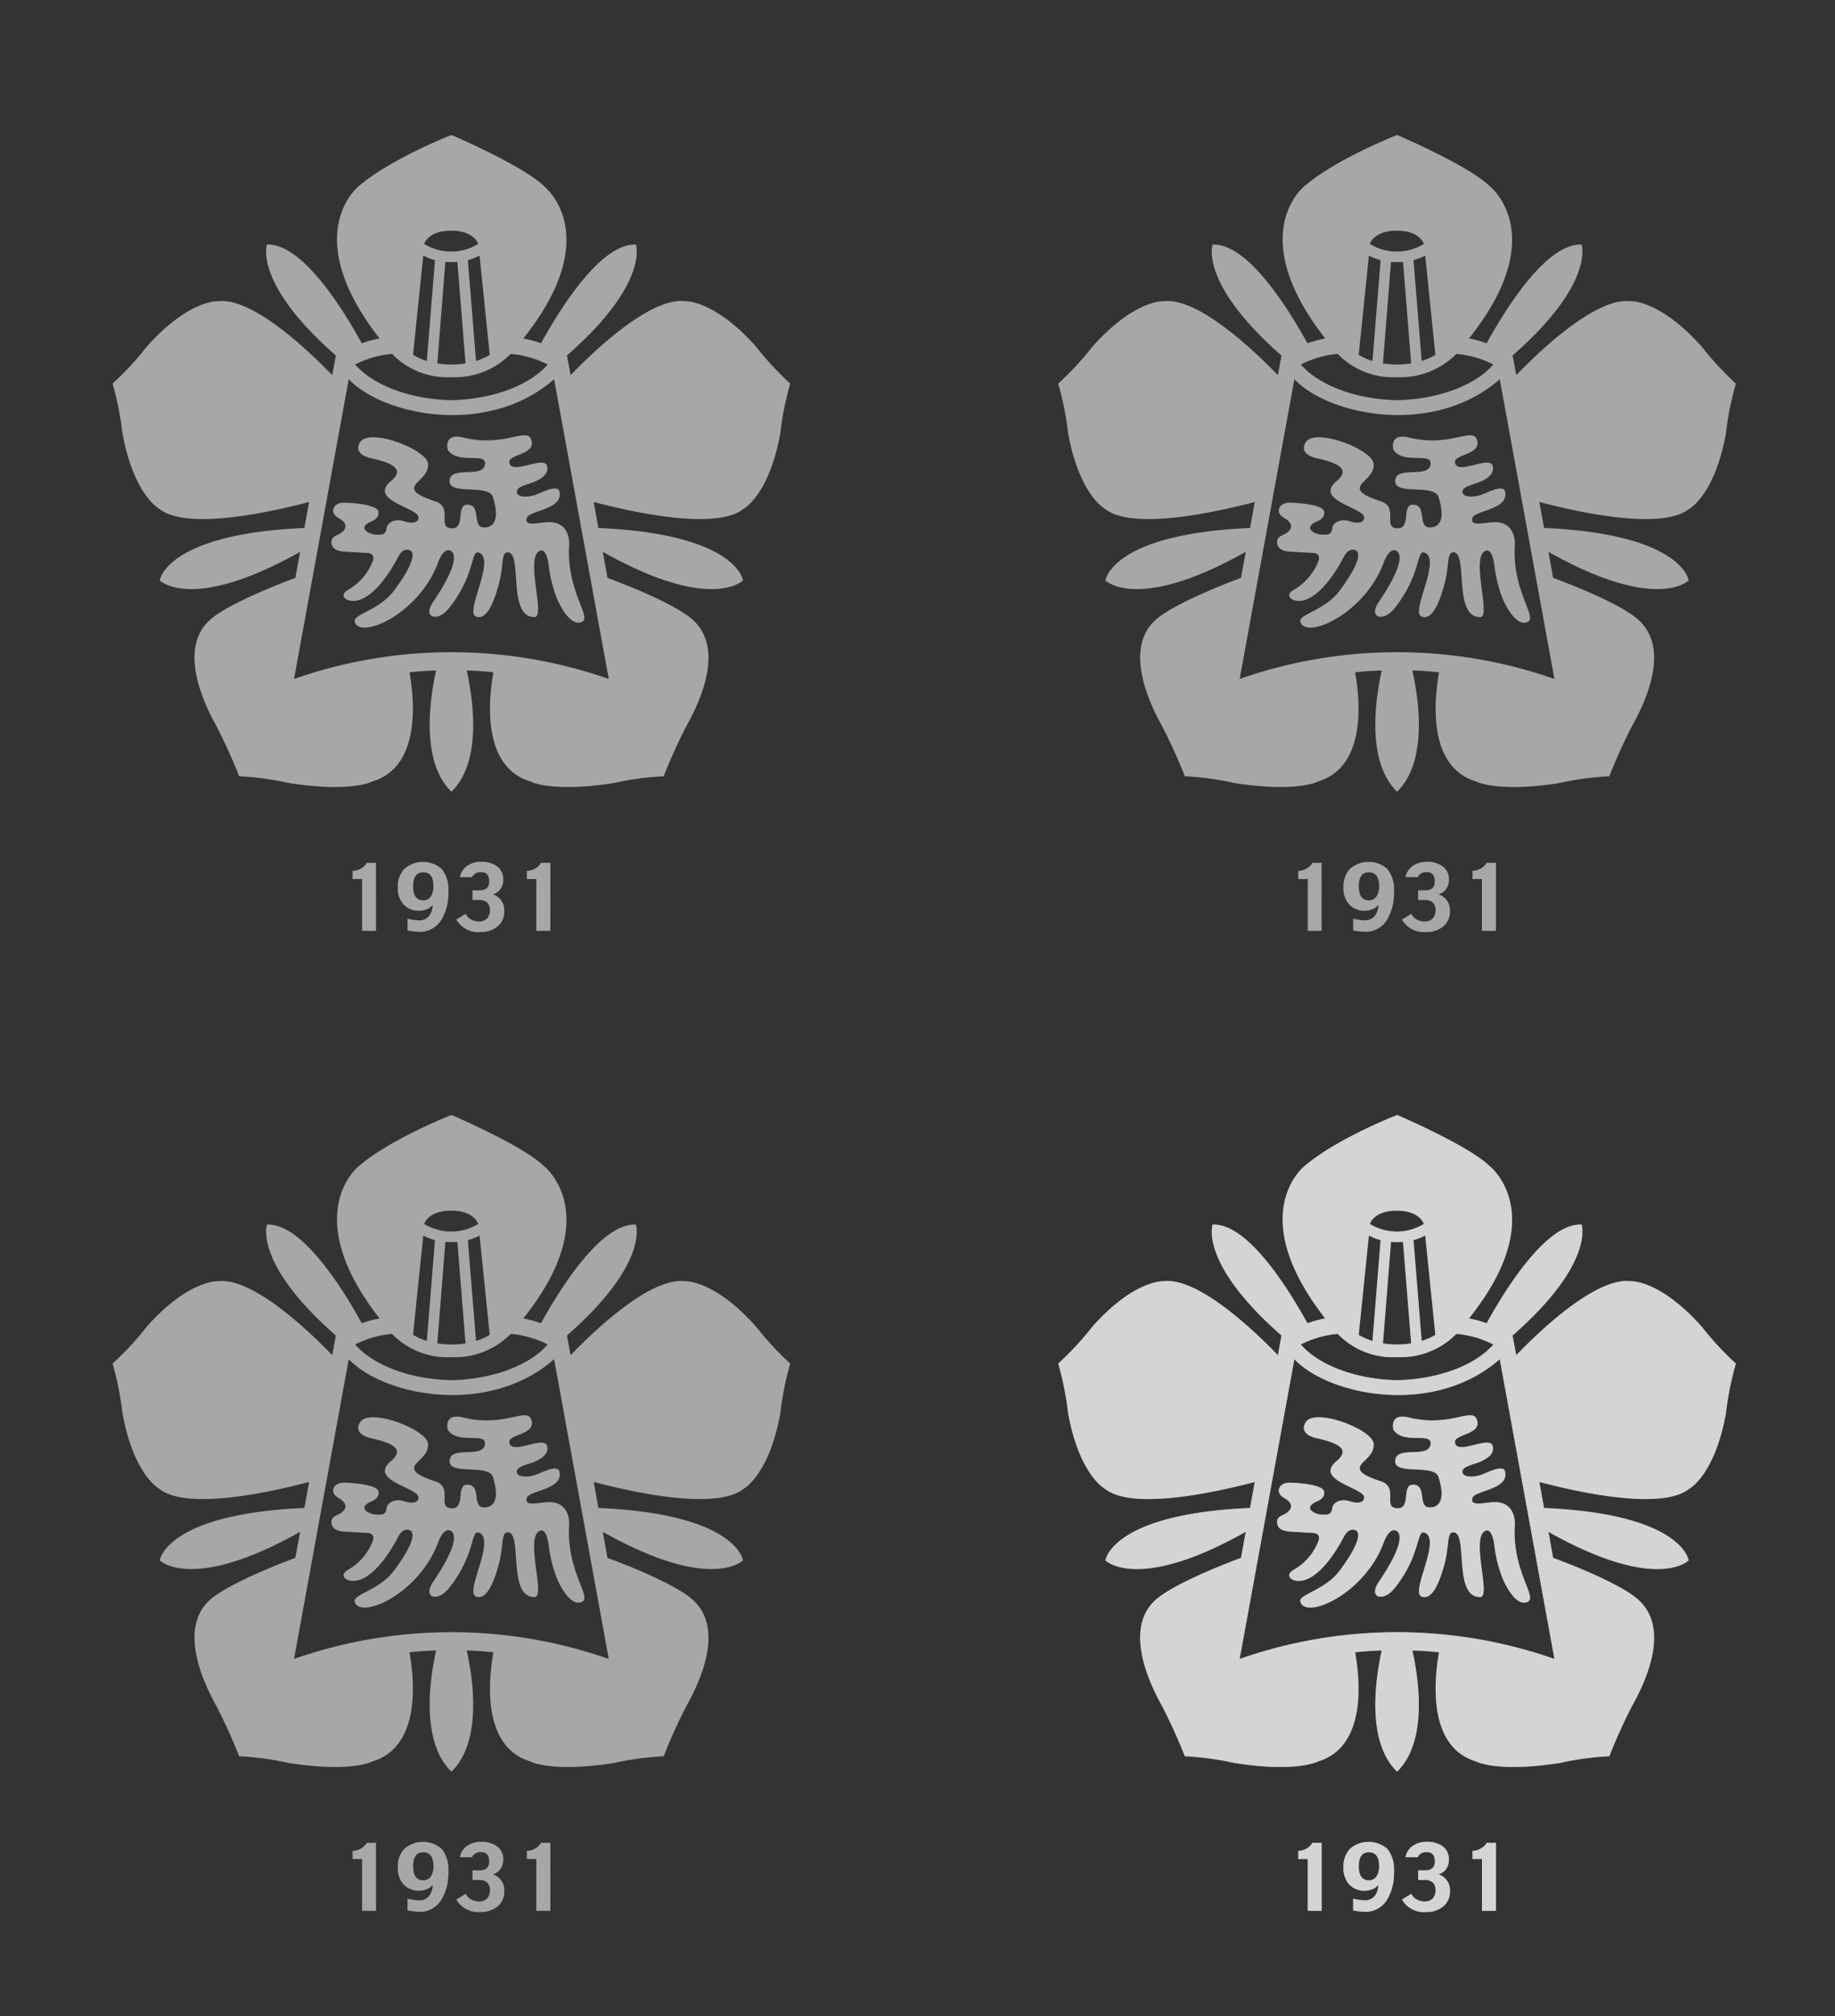 <svg xmlns="http://www.w3.org/2000/svg" xmlns:xlink="http://www.w3.org/1999/xlink" width="163" height="179" viewBox="0 0 163 179"><rect x="0" y="0" width="163" height="179" fill="#333333" stroke="none"/><defs><style>.a{clip-path:url(#b);}.b{opacity:0.62;}.c{fill:#efefef;}</style><clipPath id="b"><rect width="163" height="179"/></clipPath></defs><g id="a" class="a"><g class="b" transform="translate(10 12)"><g transform="translate(21.322 64.508)"><path class="c" d="M313.367,282.2h-1.234v-4.6h-.843v-.729a1.508,1.508,0,0,0,1.266-.712h.81Z" transform="translate(-311.29 -276.069)"/><path class="c" d="M320.739,278.974a4.5,4.5,0,0,1-.64,2.253,2.209,2.209,0,0,1-1.983,1.036,5.319,5.319,0,0,1-1.006-.124V281.1a5,5,0,0,0,1.006.148,1.1,1.1,0,0,0,.921-.407,1.64,1.64,0,0,0,.311-.979,1.091,1.091,0,0,1-.5.388,1.69,1.69,0,0,1-.638.144,1.842,1.842,0,0,1-1.462-.569,2.124,2.124,0,0,1-.5-1.513,2.284,2.284,0,0,1,.588-1.65,2.533,2.533,0,0,1,3.32.025,2.912,2.912,0,0,1,.589,1.758v.53Zm-1.324-.752c0-.824-.3-1.241-.906-1.241s-.9.417-.9,1.241.3,1.246.9,1.246a.787.787,0,0,0,.712-.406A1.671,1.671,0,0,0,319.416,278.222Z" transform="translate(-312.233 -276.049)"/><path class="c" d="M326.931,280.428a1.682,1.682,0,0,1-.627,1.384,2.283,2.283,0,0,1-1.485.47,2.224,2.224,0,0,1-2.148-1.109l.835-.509a1.015,1.015,0,0,0,.491.511,1.464,1.464,0,0,0,.706.171.916.916,0,0,0,.713-.283,1.063,1.063,0,0,0,.236-.743.871.871,0,0,0-.249-.658.99.99,0,0,0-.69-.224h-.607v-.857h.642c.562,0,.84-.262.84-.784,0-.559-.237-.83-.711-.83a.814.814,0,0,0-.812.449h-1.081a1.552,1.552,0,0,1,.682-1.031,2.107,2.107,0,0,1,1.21-.336,2.319,2.319,0,0,1,1.36.366,1.378,1.378,0,0,1,.6,1.206,1.414,1.414,0,0,1-.23.828,1.184,1.184,0,0,1-.7.486A1.464,1.464,0,0,1,326.931,280.428Z" transform="translate(-313.457 -276.048)"/><path class="c" d="M332.492,282.2h-1.246v-4.6h-.839v-.729a1.518,1.518,0,0,0,1.265-.712h.821Z" transform="translate(-314.929 -276.069)"/></g><g transform="translate(19.451 26.65)"><path class="c" d="M314.536,243.061c-1.344,1.8-3.7,2.112-3.5,2.78.477,1.614,5.71-.692,7.4-5.251.491-1.315,1.016-1.092,1.016-1.092s1.552.147-1.452,4.581c-.659.971-.13,1.244-.13,1.244s.683.406,1.61-.78c2.336-2.995,1.838-5.168,2.62-4.831,1.467.627-1.285,5.239-.311,5.652.712.3,1.382-.5,1.99-2.65.554-1.936.21-3.069.88-3.04,1.3.057-.084,5.8,2.365,5.745,1.008-.021-.98-5.57.559-5.913,0,0,.508-.159.692,1.367a11.616,11.616,0,0,0,.668,2.741c.265.729,1.288,2.741,2.309,2.22.84-.427-1.425-2.778-1.166-6.822,0-.013.155-1.822-1.516-2.008-.912-.1-2.49.514-2.252-.372.184-.69,3.236-.738,2.911-2.325-.117-.6-1.1-.172-1.91.176-.836.359-1.8.311-1.877-.117s.5-.593,1.235-.837c.827-.277,1.622-.759,1.454-1.5-.224-1.053-3.357.959-3.364-.435.118-.65,2.436-.638,1.944-1.949-.413-1.1-2.412.732-6.027-.164-1.794-.439-1.387,1.076-1.387,1.076.9,1.406,3.623.095,3.284,1.405-.294,1.1-2.913.062-3.11,1.263-.241,1.49,3.449.3,3.842,1.543.836,2.666-.508,2.744-.907,2.683-.933-.138-.12-2.018-1.374-2.007-1.062.012-.067,2.248-1.492,2.088-1.155-.128.2-1.824-1.286-2.362-.874-.3-1.8-.623-1.927-1.088-.172-.653,1.323-1.063,1.218-2.286-.118-1.261-5.22-3.221-6.031-1.895-.687,1.118.977,1.418.977,1.418,1.578.356,3.146.874,1.768,2.025-2.073,1.737,2.482,2.364,2.444,3.24-.03.7-1.116.388-1.208.355-.912-.332-1.571.136-1.616.547-.087.711-.487.623-1.022.609-.445-.011-1.758-.575-.271-1.2.619-.259.625-.755.525-.94-.354-.615-2.854-.687-2.854-.687s-.908-.1-1.112.534c-.176.545.539.869.539.869,1.159.732.088,1.332-.115,1.425-.334.154-.686.3-.583.826.078.411.441.64,1.085.684.018,0,2.128.124,2.134.124s.711.027.423.755a5.035,5.035,0,0,1-2.2,2.527c-.865.526-.071,1.078.632.958,0,0,1.727.121,3.854-3.923.451-.857,1.013-.555,1.013-.555S317.033,239.7,314.536,243.061Z" transform="translate(-308.979 -229.288)"/></g><path class="c" d="M342.129,215.163c-3.755-4.221-6.344-4.05-6.344-4.05-3.039-.361-7.96,4.3-10.145,6.563l-.327-1.744c7.343-6.423,6.127-9.845,6.127-9.845-3.1-.142-6.7,5.633-8.432,8.757a10.323,10.323,0,0,0-1.566-.427c7.348-9.21,1.856-13.5,1.856-13.5-1.745-1.759-7.983-4.459-8.215-4.549a.242.242,0,0,0-.032.011l-.024-.011c-.233.091-5.434,2.145-8.223,4.549,0,0-5.363,4.239,1.864,13.5a10.511,10.511,0,0,0-1.579.427c-1.716-3.123-5.324-8.9-8.422-8.757,0,0-1.219,3.422,6.119,9.845l-.319,1.744c-2.182-2.258-7.111-6.924-10.144-6.563,0,0-2.591-.172-6.347,4.05a26.588,26.588,0,0,1-3.021,3.261v.01a26.583,26.583,0,0,1,.87,4.355c1,5.563,3.3,6.769,3.3,6.769,2.481,1.962,10.151.207,13.289-.624l-.423,2.309c-12.321.539-12.843,4.653-12.843,4.653s2.813,2.9,12.465-2.536l-.425,2.315c-.13.045-5.434,1.988-7.411,3.579-2.921,2.357-1.065,6.968.4,9.571a48.81,48.81,0,0,1,2.024,4.46h.006a26.522,26.522,0,0,1,4.405.6c5.585.876,7.427-.139,7.427-.139,4.227-1.284,3.77-6.98,3.289-9.69.791-.084,1.584-.144,2.362-.159-.575,2.613-1.367,8.085,1.35,10.744h.027c2.719-2.66,1.927-8.131,1.346-10.744.782.015,1.572.075,2.37.159-.483,2.709-.942,8.405,3.279,9.69,0,0,1.843,1.015,7.429.139a26.592,26.592,0,0,1,4.4-.6h.017a47.836,47.836,0,0,1,2.018-4.46c1.465-2.6,3.357-7.146.4-9.571-1.975-1.614-7.282-3.534-7.412-3.579l-.415-2.315c9.644,5.437,12.453,2.536,12.453,2.536s-.518-4.114-12.844-4.653l-.419-2.309c3.135.831,10.8,2.586,13.295.624,0,0,2.3-1.206,3.292-6.769a25.791,25.791,0,0,1,.873-4.355v-.01A26.756,26.756,0,0,1,342.129,215.163Zm-23.68.656.012.057a5.98,5.98,0,0,1-1.223.54l-.725-8.951a4.649,4.649,0,0,0,1.041-.41Zm-3.417-10.966c2.056-.011,2.4,1.176,2.4,1.176a4.609,4.609,0,0,1-4.8,0S312.976,204.841,315.033,204.853Zm1.274,11.78a7.976,7.976,0,0,1-2.507,0l.715-9.008a9.045,9.045,0,0,0,1.067,0Zm-4.656-.814.9-8.763a4.7,4.7,0,0,0,1.041.41l-.722,8.951a5.723,5.723,0,0,1-1.222-.54Zm-1.873-.033a6.824,6.824,0,0,0,5.275,2.069,6.985,6.985,0,0,0,5.275-2.069,8.88,8.88,0,0,1,3.277.946c-1.632,1.87-4.908,3.086-8.552,3.166-3.644-.08-6.917-1.3-8.548-3.166A8.889,8.889,0,0,1,309.777,215.786Zm19.253,28.86a42.342,42.342,0,0,0-27.958,0l4.86-26.609c3.081,3.242,12.388,5.137,18.243,0Z" transform="translate(-284.954 -196.371)"/></g><g class="b" transform="translate(94 99)"><g transform="translate(21.322 64.508)"><path class="c" d="M313.367,282.2h-1.234v-4.6h-.843v-.729a1.508,1.508,0,0,0,1.266-.712h.81Z" transform="translate(-311.29 -276.069)"/><path class="c" d="M320.739,278.974a4.5,4.5,0,0,1-.64,2.253,2.209,2.209,0,0,1-1.983,1.036,5.319,5.319,0,0,1-1.006-.124V281.1a5,5,0,0,0,1.006.148,1.1,1.1,0,0,0,.921-.407,1.64,1.64,0,0,0,.311-.979,1.091,1.091,0,0,1-.5.388,1.69,1.69,0,0,1-.638.144,1.842,1.842,0,0,1-1.462-.569,2.124,2.124,0,0,1-.5-1.513,2.284,2.284,0,0,1,.588-1.65,2.533,2.533,0,0,1,3.32.025,2.912,2.912,0,0,1,.589,1.758v.53Zm-1.324-.752c0-.824-.3-1.241-.906-1.241s-.9.417-.9,1.241.3,1.246.9,1.246a.787.787,0,0,0,.712-.406A1.671,1.671,0,0,0,319.416,278.222Z" transform="translate(-312.233 -276.049)"/><path class="c" d="M326.931,280.428a1.682,1.682,0,0,1-.627,1.384,2.283,2.283,0,0,1-1.485.47,2.224,2.224,0,0,1-2.148-1.109l.835-.509a1.015,1.015,0,0,0,.491.511,1.464,1.464,0,0,0,.706.171.916.916,0,0,0,.713-.283,1.063,1.063,0,0,0,.236-.743.871.871,0,0,0-.249-.658.99.99,0,0,0-.69-.224h-.607v-.857h.642c.562,0,.84-.262.84-.784,0-.559-.237-.83-.711-.83a.814.814,0,0,0-.812.449h-1.081a1.552,1.552,0,0,1,.682-1.031,2.107,2.107,0,0,1,1.21-.336,2.319,2.319,0,0,1,1.36.366,1.378,1.378,0,0,1,.6,1.206,1.414,1.414,0,0,1-.23.828,1.184,1.184,0,0,1-.7.486A1.464,1.464,0,0,1,326.931,280.428Z" transform="translate(-313.457 -276.048)"/><path class="c" d="M332.492,282.2h-1.246v-4.6h-.839v-.729a1.518,1.518,0,0,0,1.265-.712h.821Z" transform="translate(-314.929 -276.069)"/></g><g transform="translate(19.451 26.65)"><path class="c" d="M314.536,243.061c-1.344,1.8-3.7,2.112-3.5,2.78.477,1.614,5.71-.692,7.4-5.251.491-1.315,1.016-1.092,1.016-1.092s1.552.147-1.452,4.581c-.659.971-.13,1.244-.13,1.244s.683.406,1.61-.78c2.336-2.995,1.838-5.168,2.62-4.831,1.467.627-1.285,5.239-.311,5.652.712.3,1.382-.5,1.99-2.65.554-1.936.21-3.069.88-3.04,1.3.057-.084,5.8,2.365,5.745,1.008-.021-.98-5.57.559-5.913,0,0,.508-.159.692,1.367a11.616,11.616,0,0,0,.668,2.741c.265.729,1.288,2.741,2.309,2.22.84-.427-1.425-2.778-1.166-6.822,0-.013.155-1.822-1.516-2.008-.912-.1-2.49.514-2.252-.372.184-.69,3.236-.738,2.911-2.325-.117-.6-1.1-.172-1.91.176-.836.359-1.8.311-1.877-.117s.5-.593,1.235-.837c.827-.277,1.622-.759,1.454-1.5-.224-1.053-3.357.959-3.364-.435.118-.65,2.436-.638,1.944-1.949-.413-1.1-2.412.732-6.027-.164-1.794-.439-1.387,1.076-1.387,1.076.9,1.406,3.623.095,3.284,1.405-.294,1.1-2.913.062-3.11,1.263-.241,1.49,3.449.3,3.842,1.543.836,2.666-.508,2.744-.907,2.683-.933-.138-.12-2.018-1.374-2.007-1.062.012-.067,2.248-1.492,2.088-1.155-.128.2-1.824-1.286-2.362-.874-.3-1.8-.623-1.927-1.088-.172-.653,1.323-1.063,1.218-2.286-.118-1.261-5.22-3.221-6.031-1.895-.687,1.118.977,1.418.977,1.418,1.578.356,3.146.874,1.768,2.025-2.073,1.737,2.482,2.364,2.444,3.24-.03.7-1.116.388-1.208.355-.912-.332-1.571.136-1.616.547-.087.711-.487.623-1.022.609-.445-.011-1.758-.575-.271-1.2.619-.259.625-.755.525-.94-.354-.615-2.854-.687-2.854-.687s-.908-.1-1.112.534c-.176.545.539.869.539.869,1.159.732.088,1.332-.115,1.425-.334.154-.686.3-.583.826.078.411.441.64,1.085.684.018,0,2.128.124,2.134.124s.711.027.423.755a5.035,5.035,0,0,1-2.2,2.527c-.865.526-.071,1.078.632.958,0,0,1.727.121,3.854-3.923.451-.857,1.013-.555,1.013-.555S317.033,239.7,314.536,243.061Z" transform="translate(-308.979 -229.288)"/></g><path class="c" d="M342.129,215.163c-3.755-4.221-6.344-4.05-6.344-4.05-3.039-.361-7.96,4.3-10.145,6.563l-.327-1.744c7.343-6.423,6.127-9.845,6.127-9.845-3.1-.142-6.7,5.633-8.432,8.757a10.323,10.323,0,0,0-1.566-.427c7.348-9.21,1.856-13.5,1.856-13.5-1.745-1.759-7.983-4.459-8.215-4.549a.242.242,0,0,0-.032.011l-.024-.011c-.233.091-5.434,2.145-8.223,4.549,0,0-5.363,4.239,1.864,13.5a10.511,10.511,0,0,0-1.579.427c-1.716-3.123-5.324-8.9-8.422-8.757,0,0-1.219,3.422,6.119,9.845l-.319,1.744c-2.182-2.258-7.111-6.924-10.144-6.563,0,0-2.591-.172-6.347,4.05a26.588,26.588,0,0,1-3.021,3.261v.01a26.583,26.583,0,0,1,.87,4.355c1,5.563,3.3,6.769,3.3,6.769,2.481,1.962,10.151.207,13.289-.624l-.423,2.309c-12.321.539-12.843,4.653-12.843,4.653s2.813,2.9,12.465-2.536l-.425,2.315c-.13.045-5.434,1.988-7.411,3.579-2.921,2.357-1.065,6.968.4,9.571a48.81,48.81,0,0,1,2.024,4.46h.006a26.522,26.522,0,0,1,4.405.6c5.585.876,7.427-.139,7.427-.139,4.227-1.284,3.77-6.98,3.289-9.69.791-.084,1.584-.144,2.362-.159-.575,2.613-1.367,8.085,1.35,10.744h.027c2.719-2.66,1.927-8.131,1.346-10.744.782.015,1.572.075,2.37.159-.483,2.709-.942,8.405,3.279,9.69,0,0,1.843,1.015,7.429.139a26.592,26.592,0,0,1,4.4-.6h.017a47.836,47.836,0,0,1,2.018-4.46c1.465-2.6,3.357-7.146.4-9.571-1.975-1.614-7.282-3.534-7.412-3.579l-.415-2.315c9.644,5.437,12.453,2.536,12.453,2.536s-.518-4.114-12.844-4.653l-.419-2.309c3.135.831,10.8,2.586,13.295.624,0,0,2.3-1.206,3.292-6.769a25.791,25.791,0,0,1,.873-4.355v-.01A26.756,26.756,0,0,1,342.129,215.163Zm-23.68.656.012.057a5.98,5.98,0,0,1-1.223.54l-.725-8.951a4.649,4.649,0,0,0,1.041-.41Zm-3.417-10.966c2.056-.011,2.4,1.176,2.4,1.176a4.609,4.609,0,0,1-4.8,0S312.976,204.841,315.033,204.853Zm1.274,11.78a7.976,7.976,0,0,1-2.507,0l.715-9.008a9.045,9.045,0,0,0,1.067,0Zm-4.656-.814.9-8.763a4.7,4.7,0,0,0,1.041.41l-.722,8.951a5.723,5.723,0,0,1-1.222-.54Zm-1.873-.033a6.824,6.824,0,0,0,5.275,2.069,6.985,6.985,0,0,0,5.275-2.069,8.88,8.88,0,0,1,3.277.946c-1.632,1.87-4.908,3.086-8.552,3.166-3.644-.08-6.917-1.3-8.548-3.166A8.889,8.889,0,0,1,309.777,215.786Zm19.253,28.86a42.342,42.342,0,0,0-27.958,0l4.86-26.609c3.081,3.242,12.388,5.137,18.243,0Z" transform="translate(-284.954 -196.371)"/></g><g class="b" transform="translate(10 99)"><g transform="translate(21.322 64.508)"><path class="c" d="M313.367,282.2h-1.234v-4.6h-.843v-.729a1.508,1.508,0,0,0,1.266-.712h.81Z" transform="translate(-311.29 -276.069)"/><path class="c" d="M320.739,278.974a4.5,4.5,0,0,1-.64,2.253,2.209,2.209,0,0,1-1.983,1.036,5.319,5.319,0,0,1-1.006-.124V281.1a5,5,0,0,0,1.006.148,1.1,1.1,0,0,0,.921-.407,1.64,1.64,0,0,0,.311-.979,1.091,1.091,0,0,1-.5.388,1.69,1.69,0,0,1-.638.144,1.842,1.842,0,0,1-1.462-.569,2.124,2.124,0,0,1-.5-1.513,2.284,2.284,0,0,1,.588-1.65,2.533,2.533,0,0,1,3.32.025,2.912,2.912,0,0,1,.589,1.758v.53Zm-1.324-.752c0-.824-.3-1.241-.906-1.241s-.9.417-.9,1.241.3,1.246.9,1.246a.787.787,0,0,0,.712-.406A1.671,1.671,0,0,0,319.416,278.222Z" transform="translate(-312.233 -276.049)"/><path class="c" d="M326.931,280.428a1.682,1.682,0,0,1-.627,1.384,2.283,2.283,0,0,1-1.485.47,2.224,2.224,0,0,1-2.148-1.109l.835-.509a1.015,1.015,0,0,0,.491.511,1.464,1.464,0,0,0,.706.171.916.916,0,0,0,.713-.283,1.063,1.063,0,0,0,.236-.743.871.871,0,0,0-.249-.658.99.99,0,0,0-.69-.224h-.607v-.857h.642c.562,0,.84-.262.84-.784,0-.559-.237-.83-.711-.83a.814.814,0,0,0-.812.449h-1.081a1.552,1.552,0,0,1,.682-1.031,2.107,2.107,0,0,1,1.21-.336,2.319,2.319,0,0,1,1.36.366,1.378,1.378,0,0,1,.6,1.206,1.414,1.414,0,0,1-.23.828,1.184,1.184,0,0,1-.7.486A1.464,1.464,0,0,1,326.931,280.428Z" transform="translate(-313.457 -276.048)"/><path class="c" d="M332.492,282.2h-1.246v-4.6h-.839v-.729a1.518,1.518,0,0,0,1.265-.712h.821Z" transform="translate(-314.929 -276.069)"/></g><g transform="translate(19.451 26.65)"><path class="c" d="M314.536,243.061c-1.344,1.8-3.7,2.112-3.5,2.78.477,1.614,5.71-.692,7.4-5.251.491-1.315,1.016-1.092,1.016-1.092s1.552.147-1.452,4.581c-.659.971-.13,1.244-.13,1.244s.683.406,1.61-.78c2.336-2.995,1.838-5.168,2.62-4.831,1.467.627-1.285,5.239-.311,5.652.712.3,1.382-.5,1.99-2.65.554-1.936.21-3.069.88-3.04,1.3.057-.084,5.8,2.365,5.745,1.008-.021-.98-5.57.559-5.913,0,0,.508-.159.692,1.367a11.616,11.616,0,0,0,.668,2.741c.265.729,1.288,2.741,2.309,2.22.84-.427-1.425-2.778-1.166-6.822,0-.013.155-1.822-1.516-2.008-.912-.1-2.49.514-2.252-.372.184-.69,3.236-.738,2.911-2.325-.117-.6-1.1-.172-1.91.176-.836.359-1.8.311-1.877-.117s.5-.593,1.235-.837c.827-.277,1.622-.759,1.454-1.5-.224-1.053-3.357.959-3.364-.435.118-.65,2.436-.638,1.944-1.949-.413-1.1-2.412.732-6.027-.164-1.794-.439-1.387,1.076-1.387,1.076.9,1.406,3.623.095,3.284,1.405-.294,1.1-2.913.062-3.11,1.263-.241,1.49,3.449.3,3.842,1.543.836,2.666-.508,2.744-.907,2.683-.933-.138-.12-2.018-1.374-2.007-1.062.012-.067,2.248-1.492,2.088-1.155-.128.2-1.824-1.286-2.362-.874-.3-1.8-.623-1.927-1.088-.172-.653,1.323-1.063,1.218-2.286-.118-1.261-5.22-3.221-6.031-1.895-.687,1.118.977,1.418.977,1.418,1.578.356,3.146.874,1.768,2.025-2.073,1.737,2.482,2.364,2.444,3.24-.03.7-1.116.388-1.208.355-.912-.332-1.571.136-1.616.547-.087.711-.487.623-1.022.609-.445-.011-1.758-.575-.271-1.2.619-.259.625-.755.525-.94-.354-.615-2.854-.687-2.854-.687s-.908-.1-1.112.534c-.176.545.539.869.539.869,1.159.732.088,1.332-.115,1.425-.334.154-.686.3-.583.826.078.411.441.64,1.085.684.018,0,2.128.124,2.134.124s.711.027.423.755a5.035,5.035,0,0,1-2.2,2.527c-.865.526-.071,1.078.632.958,0,0,1.727.121,3.854-3.923.451-.857,1.013-.555,1.013-.555S317.033,239.7,314.536,243.061Z" transform="translate(-308.979 -229.288)"/></g><path class="c" d="M342.129,215.163c-3.755-4.221-6.344-4.05-6.344-4.05-3.039-.361-7.96,4.3-10.145,6.563l-.327-1.744c7.343-6.423,6.127-9.845,6.127-9.845-3.1-.142-6.7,5.633-8.432,8.757a10.323,10.323,0,0,0-1.566-.427c7.348-9.21,1.856-13.5,1.856-13.5-1.745-1.759-7.983-4.459-8.215-4.549a.242.242,0,0,0-.032.011l-.024-.011c-.233.091-5.434,2.145-8.223,4.549,0,0-5.363,4.239,1.864,13.5a10.511,10.511,0,0,0-1.579.427c-1.716-3.123-5.324-8.9-8.422-8.757,0,0-1.219,3.422,6.119,9.845l-.319,1.744c-2.182-2.258-7.111-6.924-10.144-6.563,0,0-2.591-.172-6.347,4.05a26.588,26.588,0,0,1-3.021,3.261v.01a26.583,26.583,0,0,1,.87,4.355c1,5.563,3.3,6.769,3.3,6.769,2.481,1.962,10.151.207,13.289-.624l-.423,2.309c-12.321.539-12.843,4.653-12.843,4.653s2.813,2.9,12.465-2.536l-.425,2.315c-.13.045-5.434,1.988-7.411,3.579-2.921,2.357-1.065,6.968.4,9.571a48.81,48.81,0,0,1,2.024,4.46h.006a26.522,26.522,0,0,1,4.405.6c5.585.876,7.427-.139,7.427-.139,4.227-1.284,3.77-6.98,3.289-9.69.791-.084,1.584-.144,2.362-.159-.575,2.613-1.367,8.085,1.35,10.744h.027c2.719-2.66,1.927-8.131,1.346-10.744.782.015,1.572.075,2.37.159-.483,2.709-.942,8.405,3.279,9.69,0,0,1.843,1.015,7.429.139a26.592,26.592,0,0,1,4.4-.6h.017a47.836,47.836,0,0,1,2.018-4.46c1.465-2.6,3.357-7.146.4-9.571-1.975-1.614-7.282-3.534-7.412-3.579l-.415-2.315c9.644,5.437,12.453,2.536,12.453,2.536s-.518-4.114-12.844-4.653l-.419-2.309c3.135.831,10.8,2.586,13.295.624,0,0,2.3-1.206,3.292-6.769a25.791,25.791,0,0,1,.873-4.355v-.01A26.756,26.756,0,0,1,342.129,215.163Zm-23.68.656.012.057a5.98,5.98,0,0,1-1.223.54l-.725-8.951a4.649,4.649,0,0,0,1.041-.41Zm-3.417-10.966c2.056-.011,2.4,1.176,2.4,1.176a4.609,4.609,0,0,1-4.8,0S312.976,204.841,315.033,204.853Zm1.274,11.78a7.976,7.976,0,0,1-2.507,0l.715-9.008a9.045,9.045,0,0,0,1.067,0Zm-4.656-.814.9-8.763a4.7,4.7,0,0,0,1.041.41l-.722,8.951a5.723,5.723,0,0,1-1.222-.54Zm-1.873-.033a6.824,6.824,0,0,0,5.275,2.069,6.985,6.985,0,0,0,5.275-2.069,8.88,8.88,0,0,1,3.277.946c-1.632,1.87-4.908,3.086-8.552,3.166-3.644-.08-6.917-1.3-8.548-3.166A8.889,8.889,0,0,1,309.777,215.786Zm19.253,28.86a42.342,42.342,0,0,0-27.958,0l4.86-26.609c3.081,3.242,12.388,5.137,18.243,0Z" transform="translate(-284.954 -196.371)"/></g><g class="b" transform="translate(94 99)"><g transform="translate(21.322 64.508)"><path class="c" d="M313.367,282.2h-1.234v-4.6h-.843v-.729a1.508,1.508,0,0,0,1.266-.712h.81Z" transform="translate(-311.29 -276.069)"/><path class="c" d="M320.739,278.974a4.5,4.5,0,0,1-.64,2.253,2.209,2.209,0,0,1-1.983,1.036,5.319,5.319,0,0,1-1.006-.124V281.1a5,5,0,0,0,1.006.148,1.1,1.1,0,0,0,.921-.407,1.64,1.64,0,0,0,.311-.979,1.091,1.091,0,0,1-.5.388,1.69,1.69,0,0,1-.638.144,1.842,1.842,0,0,1-1.462-.569,2.124,2.124,0,0,1-.5-1.513,2.284,2.284,0,0,1,.588-1.65,2.533,2.533,0,0,1,3.32.025,2.912,2.912,0,0,1,.589,1.758v.53Zm-1.324-.752c0-.824-.3-1.241-.906-1.241s-.9.417-.9,1.241.3,1.246.9,1.246a.787.787,0,0,0,.712-.406A1.671,1.671,0,0,0,319.416,278.222Z" transform="translate(-312.233 -276.049)"/><path class="c" d="M326.931,280.428a1.682,1.682,0,0,1-.627,1.384,2.283,2.283,0,0,1-1.485.47,2.224,2.224,0,0,1-2.148-1.109l.835-.509a1.015,1.015,0,0,0,.491.511,1.464,1.464,0,0,0,.706.171.916.916,0,0,0,.713-.283,1.063,1.063,0,0,0,.236-.743.871.871,0,0,0-.249-.658.99.99,0,0,0-.69-.224h-.607v-.857h.642c.562,0,.84-.262.84-.784,0-.559-.237-.83-.711-.83a.814.814,0,0,0-.812.449h-1.081a1.552,1.552,0,0,1,.682-1.031,2.107,2.107,0,0,1,1.21-.336,2.319,2.319,0,0,1,1.36.366,1.378,1.378,0,0,1,.6,1.206,1.414,1.414,0,0,1-.23.828,1.184,1.184,0,0,1-.7.486A1.464,1.464,0,0,1,326.931,280.428Z" transform="translate(-313.457 -276.048)"/><path class="c" d="M332.492,282.2h-1.246v-4.6h-.839v-.729a1.518,1.518,0,0,0,1.265-.712h.821Z" transform="translate(-314.929 -276.069)"/></g><g transform="translate(19.451 26.65)"><path class="c" d="M314.536,243.061c-1.344,1.8-3.7,2.112-3.5,2.78.477,1.614,5.71-.692,7.4-5.251.491-1.315,1.016-1.092,1.016-1.092s1.552.147-1.452,4.581c-.659.971-.13,1.244-.13,1.244s.683.406,1.61-.78c2.336-2.995,1.838-5.168,2.62-4.831,1.467.627-1.285,5.239-.311,5.652.712.3,1.382-.5,1.99-2.65.554-1.936.21-3.069.88-3.04,1.3.057-.084,5.8,2.365,5.745,1.008-.021-.98-5.57.559-5.913,0,0,.508-.159.692,1.367a11.616,11.616,0,0,0,.668,2.741c.265.729,1.288,2.741,2.309,2.22.84-.427-1.425-2.778-1.166-6.822,0-.013.155-1.822-1.516-2.008-.912-.1-2.49.514-2.252-.372.184-.69,3.236-.738,2.911-2.325-.117-.6-1.1-.172-1.91.176-.836.359-1.8.311-1.877-.117s.5-.593,1.235-.837c.827-.277,1.622-.759,1.454-1.5-.224-1.053-3.357.959-3.364-.435.118-.65,2.436-.638,1.944-1.949-.413-1.1-2.412.732-6.027-.164-1.794-.439-1.387,1.076-1.387,1.076.9,1.406,3.623.095,3.284,1.405-.294,1.1-2.913.062-3.11,1.263-.241,1.49,3.449.3,3.842,1.543.836,2.666-.508,2.744-.907,2.683-.933-.138-.12-2.018-1.374-2.007-1.062.012-.067,2.248-1.492,2.088-1.155-.128.2-1.824-1.286-2.362-.874-.3-1.8-.623-1.927-1.088-.172-.653,1.323-1.063,1.218-2.286-.118-1.261-5.22-3.221-6.031-1.895-.687,1.118.977,1.418.977,1.418,1.578.356,3.146.874,1.768,2.025-2.073,1.737,2.482,2.364,2.444,3.24-.03.7-1.116.388-1.208.355-.912-.332-1.571.136-1.616.547-.087.711-.487.623-1.022.609-.445-.011-1.758-.575-.271-1.2.619-.259.625-.755.525-.94-.354-.615-2.854-.687-2.854-.687s-.908-.1-1.112.534c-.176.545.539.869.539.869,1.159.732.088,1.332-.115,1.425-.334.154-.686.3-.583.826.078.411.441.64,1.085.684.018,0,2.128.124,2.134.124s.711.027.423.755a5.035,5.035,0,0,1-2.2,2.527c-.865.526-.071,1.078.632.958,0,0,1.727.121,3.854-3.923.451-.857,1.013-.555,1.013-.555S317.033,239.7,314.536,243.061Z" transform="translate(-308.979 -229.288)"/></g><path class="c" d="M342.129,215.163c-3.755-4.221-6.344-4.05-6.344-4.05-3.039-.361-7.96,4.3-10.145,6.563l-.327-1.744c7.343-6.423,6.127-9.845,6.127-9.845-3.1-.142-6.7,5.633-8.432,8.757a10.323,10.323,0,0,0-1.566-.427c7.348-9.21,1.856-13.5,1.856-13.5-1.745-1.759-7.983-4.459-8.215-4.549a.242.242,0,0,0-.032.011l-.024-.011c-.233.091-5.434,2.145-8.223,4.549,0,0-5.363,4.239,1.864,13.5a10.511,10.511,0,0,0-1.579.427c-1.716-3.123-5.324-8.9-8.422-8.757,0,0-1.219,3.422,6.119,9.845l-.319,1.744c-2.182-2.258-7.111-6.924-10.144-6.563,0,0-2.591-.172-6.347,4.05a26.588,26.588,0,0,1-3.021,3.261v.01a26.583,26.583,0,0,1,.87,4.355c1,5.563,3.3,6.769,3.3,6.769,2.481,1.962,10.151.207,13.289-.624l-.423,2.309c-12.321.539-12.843,4.653-12.843,4.653s2.813,2.9,12.465-2.536l-.425,2.315c-.13.045-5.434,1.988-7.411,3.579-2.921,2.357-1.065,6.968.4,9.571a48.81,48.81,0,0,1,2.024,4.46h.006a26.522,26.522,0,0,1,4.405.6c5.585.876,7.427-.139,7.427-.139,4.227-1.284,3.77-6.98,3.289-9.69.791-.084,1.584-.144,2.362-.159-.575,2.613-1.367,8.085,1.35,10.744h.027c2.719-2.66,1.927-8.131,1.346-10.744.782.015,1.572.075,2.37.159-.483,2.709-.942,8.405,3.279,9.69,0,0,1.843,1.015,7.429.139a26.592,26.592,0,0,1,4.4-.6h.017a47.836,47.836,0,0,1,2.018-4.46c1.465-2.6,3.357-7.146.4-9.571-1.975-1.614-7.282-3.534-7.412-3.579l-.415-2.315c9.644,5.437,12.453,2.536,12.453,2.536s-.518-4.114-12.844-4.653l-.419-2.309c3.135.831,10.8,2.586,13.295.624,0,0,2.3-1.206,3.292-6.769a25.791,25.791,0,0,1,.873-4.355v-.01A26.756,26.756,0,0,1,342.129,215.163Zm-23.68.656.012.057a5.98,5.98,0,0,1-1.223.54l-.725-8.951a4.649,4.649,0,0,0,1.041-.41Zm-3.417-10.966c2.056-.011,2.4,1.176,2.4,1.176a4.609,4.609,0,0,1-4.8,0S312.976,204.841,315.033,204.853Zm1.274,11.78a7.976,7.976,0,0,1-2.507,0l.715-9.008a9.045,9.045,0,0,0,1.067,0Zm-4.656-.814.9-8.763a4.7,4.7,0,0,0,1.041.41l-.722,8.951a5.723,5.723,0,0,1-1.222-.54Zm-1.873-.033a6.824,6.824,0,0,0,5.275,2.069,6.985,6.985,0,0,0,5.275-2.069,8.88,8.88,0,0,1,3.277.946c-1.632,1.87-4.908,3.086-8.552,3.166-3.644-.08-6.917-1.3-8.548-3.166A8.889,8.889,0,0,1,309.777,215.786Zm19.253,28.86a42.342,42.342,0,0,0-27.958,0l4.86-26.609c3.081,3.242,12.388,5.137,18.243,0Z" transform="translate(-284.954 -196.371)"/></g><g class="b" transform="translate(94 12)"><g transform="translate(21.322 64.508)"><path class="c" d="M313.367,282.2h-1.234v-4.6h-.843v-.729a1.508,1.508,0,0,0,1.266-.712h.81Z" transform="translate(-311.29 -276.069)"/><path class="c" d="M320.739,278.974a4.5,4.5,0,0,1-.64,2.253,2.209,2.209,0,0,1-1.983,1.036,5.319,5.319,0,0,1-1.006-.124V281.1a5,5,0,0,0,1.006.148,1.1,1.1,0,0,0,.921-.407,1.64,1.64,0,0,0,.311-.979,1.091,1.091,0,0,1-.5.388,1.69,1.69,0,0,1-.638.144,1.842,1.842,0,0,1-1.462-.569,2.124,2.124,0,0,1-.5-1.513,2.284,2.284,0,0,1,.588-1.65,2.533,2.533,0,0,1,3.32.025,2.912,2.912,0,0,1,.589,1.758v.53Zm-1.324-.752c0-.824-.3-1.241-.906-1.241s-.9.417-.9,1.241.3,1.246.9,1.246a.787.787,0,0,0,.712-.406A1.671,1.671,0,0,0,319.416,278.222Z" transform="translate(-312.233 -276.049)"/><path class="c" d="M326.931,280.428a1.682,1.682,0,0,1-.627,1.384,2.283,2.283,0,0,1-1.485.47,2.224,2.224,0,0,1-2.148-1.109l.835-.509a1.015,1.015,0,0,0,.491.511,1.464,1.464,0,0,0,.706.171.916.916,0,0,0,.713-.283,1.063,1.063,0,0,0,.236-.743.871.871,0,0,0-.249-.658.99.99,0,0,0-.69-.224h-.607v-.857h.642c.562,0,.84-.262.84-.784,0-.559-.237-.83-.711-.83a.814.814,0,0,0-.812.449h-1.081a1.552,1.552,0,0,1,.682-1.031,2.107,2.107,0,0,1,1.21-.336,2.319,2.319,0,0,1,1.36.366,1.378,1.378,0,0,1,.6,1.206,1.414,1.414,0,0,1-.23.828,1.184,1.184,0,0,1-.7.486A1.464,1.464,0,0,1,326.931,280.428Z" transform="translate(-313.457 -276.048)"/><path class="c" d="M332.492,282.2h-1.246v-4.6h-.839v-.729a1.518,1.518,0,0,0,1.265-.712h.821Z" transform="translate(-314.929 -276.069)"/></g><g transform="translate(19.451 26.65)"><path class="c" d="M314.536,243.061c-1.344,1.8-3.7,2.112-3.5,2.78.477,1.614,5.71-.692,7.4-5.251.491-1.315,1.016-1.092,1.016-1.092s1.552.147-1.452,4.581c-.659.971-.13,1.244-.13,1.244s.683.406,1.61-.78c2.336-2.995,1.838-5.168,2.62-4.831,1.467.627-1.285,5.239-.311,5.652.712.3,1.382-.5,1.99-2.65.554-1.936.21-3.069.88-3.04,1.3.057-.084,5.8,2.365,5.745,1.008-.021-.98-5.57.559-5.913,0,0,.508-.159.692,1.367a11.616,11.616,0,0,0,.668,2.741c.265.729,1.288,2.741,2.309,2.22.84-.427-1.425-2.778-1.166-6.822,0-.013.155-1.822-1.516-2.008-.912-.1-2.49.514-2.252-.372.184-.69,3.236-.738,2.911-2.325-.117-.6-1.1-.172-1.91.176-.836.359-1.8.311-1.877-.117s.5-.593,1.235-.837c.827-.277,1.622-.759,1.454-1.5-.224-1.053-3.357.959-3.364-.435.118-.65,2.436-.638,1.944-1.949-.413-1.1-2.412.732-6.027-.164-1.794-.439-1.387,1.076-1.387,1.076.9,1.406,3.623.095,3.284,1.405-.294,1.1-2.913.062-3.11,1.263-.241,1.49,3.449.3,3.842,1.543.836,2.666-.508,2.744-.907,2.683-.933-.138-.12-2.018-1.374-2.007-1.062.012-.067,2.248-1.492,2.088-1.155-.128.2-1.824-1.286-2.362-.874-.3-1.8-.623-1.927-1.088-.172-.653,1.323-1.063,1.218-2.286-.118-1.261-5.22-3.221-6.031-1.895-.687,1.118.977,1.418.977,1.418,1.578.356,3.146.874,1.768,2.025-2.073,1.737,2.482,2.364,2.444,3.24-.03.7-1.116.388-1.208.355-.912-.332-1.571.136-1.616.547-.087.711-.487.623-1.022.609-.445-.011-1.758-.575-.271-1.2.619-.259.625-.755.525-.94-.354-.615-2.854-.687-2.854-.687s-.908-.1-1.112.534c-.176.545.539.869.539.869,1.159.732.088,1.332-.115,1.425-.334.154-.686.3-.583.826.078.411.441.64,1.085.684.018,0,2.128.124,2.134.124s.711.027.423.755a5.035,5.035,0,0,1-2.2,2.527c-.865.526-.071,1.078.632.958,0,0,1.727.121,3.854-3.923.451-.857,1.013-.555,1.013-.555S317.033,239.7,314.536,243.061Z" transform="translate(-308.979 -229.288)"/></g><path class="c" d="M342.129,215.163c-3.755-4.221-6.344-4.05-6.344-4.05-3.039-.361-7.96,4.3-10.145,6.563l-.327-1.744c7.343-6.423,6.127-9.845,6.127-9.845-3.1-.142-6.7,5.633-8.432,8.757a10.323,10.323,0,0,0-1.566-.427c7.348-9.21,1.856-13.5,1.856-13.5-1.745-1.759-7.983-4.459-8.215-4.549a.242.242,0,0,0-.032.011l-.024-.011c-.233.091-5.434,2.145-8.223,4.549,0,0-5.363,4.239,1.864,13.5a10.511,10.511,0,0,0-1.579.427c-1.716-3.123-5.324-8.9-8.422-8.757,0,0-1.219,3.422,6.119,9.845l-.319,1.744c-2.182-2.258-7.111-6.924-10.144-6.563,0,0-2.591-.172-6.347,4.05a26.588,26.588,0,0,1-3.021,3.261v.01a26.583,26.583,0,0,1,.87,4.355c1,5.563,3.3,6.769,3.3,6.769,2.481,1.962,10.151.207,13.289-.624l-.423,2.309c-12.321.539-12.843,4.653-12.843,4.653s2.813,2.9,12.465-2.536l-.425,2.315c-.13.045-5.434,1.988-7.411,3.579-2.921,2.357-1.065,6.968.4,9.571a48.81,48.81,0,0,1,2.024,4.46h.006a26.522,26.522,0,0,1,4.405.6c5.585.876,7.427-.139,7.427-.139,4.227-1.284,3.77-6.98,3.289-9.69.791-.084,1.584-.144,2.362-.159-.575,2.613-1.367,8.085,1.35,10.744h.027c2.719-2.66,1.927-8.131,1.346-10.744.782.015,1.572.075,2.37.159-.483,2.709-.942,8.405,3.279,9.69,0,0,1.843,1.015,7.429.139a26.592,26.592,0,0,1,4.4-.6h.017a47.836,47.836,0,0,1,2.018-4.46c1.465-2.6,3.357-7.146.4-9.571-1.975-1.614-7.282-3.534-7.412-3.579l-.415-2.315c9.644,5.437,12.453,2.536,12.453,2.536s-.518-4.114-12.844-4.653l-.419-2.309c3.135.831,10.8,2.586,13.295.624,0,0,2.3-1.206,3.292-6.769a25.791,25.791,0,0,1,.873-4.355v-.01A26.756,26.756,0,0,1,342.129,215.163Zm-23.68.656.012.057a5.98,5.98,0,0,1-1.223.54l-.725-8.951a4.649,4.649,0,0,0,1.041-.41Zm-3.417-10.966c2.056-.011,2.4,1.176,2.4,1.176a4.609,4.609,0,0,1-4.8,0S312.976,204.841,315.033,204.853Zm1.274,11.78a7.976,7.976,0,0,1-2.507,0l.715-9.008a9.045,9.045,0,0,0,1.067,0Zm-4.656-.814.9-8.763a4.7,4.7,0,0,0,1.041.41l-.722,8.951a5.723,5.723,0,0,1-1.222-.54Zm-1.873-.033a6.824,6.824,0,0,0,5.275,2.069,6.985,6.985,0,0,0,5.275-2.069,8.88,8.88,0,0,1,3.277.946c-1.632,1.87-4.908,3.086-8.552,3.166-3.644-.08-6.917-1.3-8.548-3.166A8.889,8.889,0,0,1,309.777,215.786Zm19.253,28.86a42.342,42.342,0,0,0-27.958,0l4.86-26.609c3.081,3.242,12.388,5.137,18.243,0Z" transform="translate(-284.954 -196.371)"/></g></g></svg>